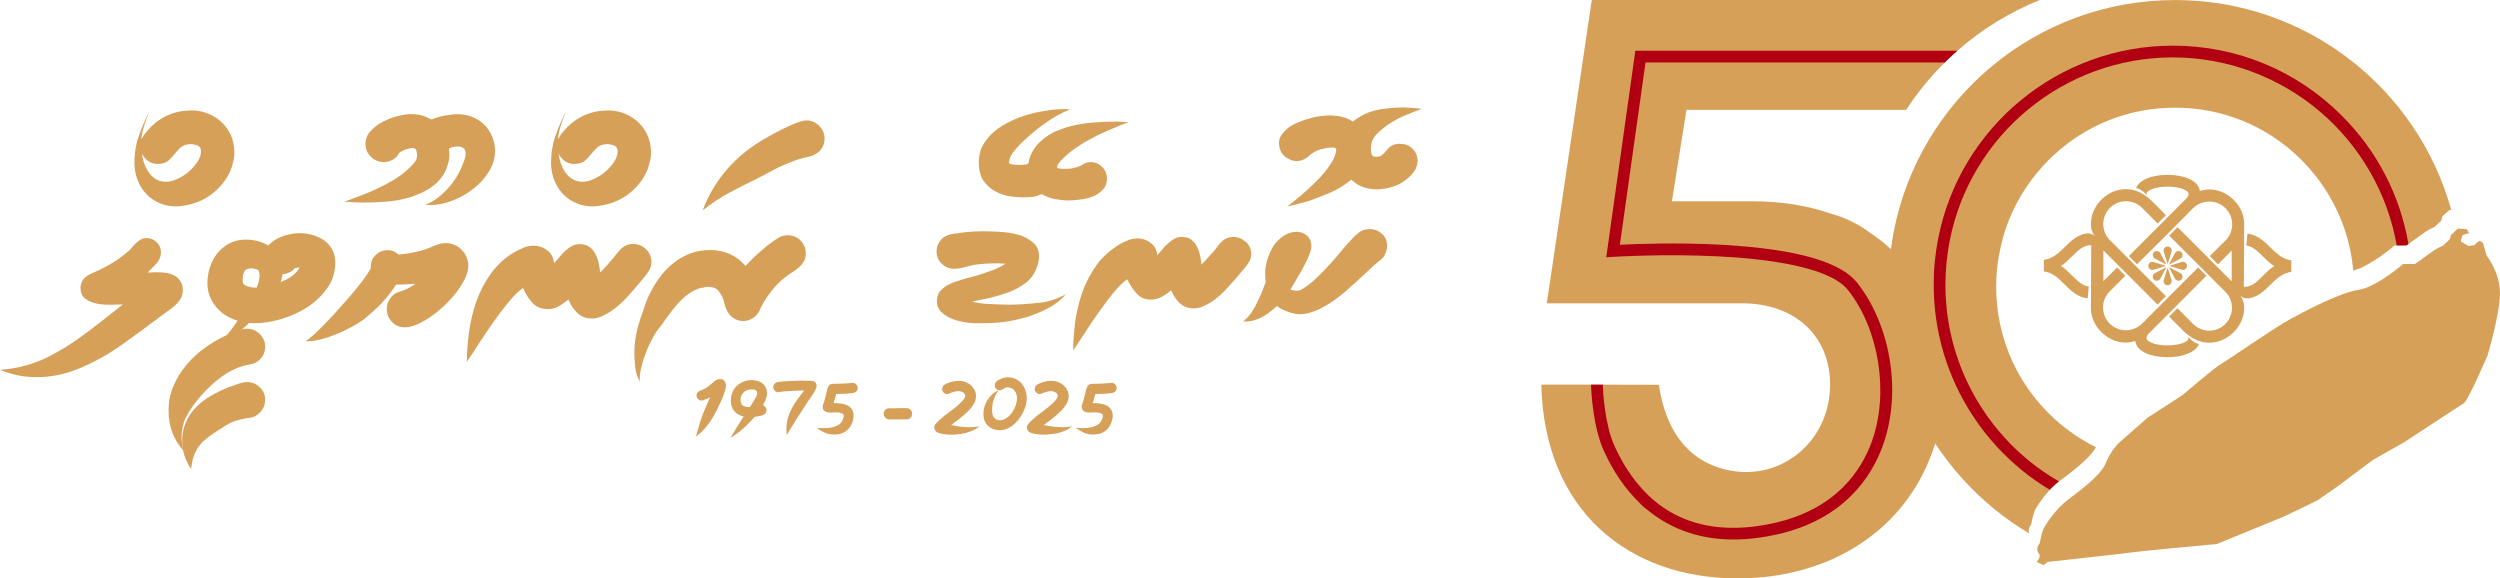 <svg xmlns="http://www.w3.org/2000/svg" id="Layer_1" data-name="Layer 1" viewBox="0 0 368.44 85.25"><defs><style>      .cls-1 {        fill: #b00011;      }      .cls-2 {        fill: #d6a059;      }    </style></defs><g><path class="cls-2" d="M300.62,0c-4.48,1.8-8.59,4.34-12.16,7.48-.2.18-.4.36-.6.54-.23.21-.45.42-.68.64h-.01c-.18.19-.37.37-.55.55-2.14,2.11-4.05,4.45-5.7,6.98h-32.37v-.04l-2.15,13.51h11.8c4.34,0,8.26.64,11.69,1.85,0,0,0,0,.01,0,.98.27,1.83.6,2.56.93,1.39.63,2.32,1.27,2.75,1.58.17.13.26.2.26.2,1.16.75,2.23,1.59,3.21,2.51,3.94,3.68,6.47,8.66,7.38,14.65.05.32.09.64.13.97.02.13.03.26.05.39,0,.07.01.14.02.21,0,.04,0,.08.01.12.01.13.03.27.04.4.06.71.1,1.44.12,2.18,0,.01,0,.03,0,.04,0,.28,0,.55,0,.82,0,.3,0,.6-.01.89,0,.04,0,.08,0,.12,0,.25-.01.5-.03.75-.01.23-.03.45-.04.67-.17,2.31-.55,4.23-.94,5.69-.07.25-.13.48-.2.7h0c-.41,1.37-.78,2.2-.86,2.37-.01.03-.01.04-.01.04-4.32,10.72-14.9,17.5-28.26,17.5-16.1,0-28.51-10-28.93-28.56h7.36s1.73.01,1.73.01l8.24.02c1.56,10.63,8.33,12.54,11.92,12.82,7.06.55,13.31-5.05,13.31-12.86,0-7.14-5.15-11.97-12.99-11.97h-28.76L234.59,0h48.72s17.3,0,17.3,0Z"></path><path class="cls-2" d="M361.26,30.96l-.26-.02-1.04.93-.18.65-1.01.95s-.8.33-1.28.67c-.37.26-1.89,1.35-2.54,1.82-.19.14-.31.22-.31.22h-1.74s-3.46,3.02-6.09,3.7c-.08-.9-.2-1.78-.37-2.66h0c-.11-.56-.23-1.1-.37-1.64v-.03c-.31-1.14-.68-2.26-1.13-3.35h0c-1.27-3.09-3.14-5.94-5.53-8.39-.07-.08-.14-.15-.21-.22-.04-.04-.09-.09-.13-.13-.12-.12-.23-.23-.35-.34-4.92-4.68-11.35-7.25-18.16-7.25s-13.17,2.54-18.08,7.17c-.12.12-.24.23-.36.35l-.2.2c-.05.05-.1.11-.16.16-2.42,2.46-4.3,5.31-5.58,8.41h0c-.4.97-.74,1.97-1.02,2.98v.03c-.25.89-.45,1.78-.6,2.7h0c-.18,1.05-.29,2.11-.34,3.18h0c-.02.4-.03.8-.03,1.2,0,3.8.8,7.48,2.32,10.85h0c.05.12.11.23.16.35h0c.6,1.29,1.3,2.51,2.12,3.69.05.09.11.17.17.25.02.03.04.06.07.09.06.08.12.17.18.25.03.04.05.08.08.11.05.08.12.16.17.24.75.99,1.56,1.93,2.45,2.82.52.53,1.07,1.02,1.63,1.5.14.12.29.24.43.35.14.12.29.23.44.35.39.3.78.59,1.19.87h0c.35.25.71.48,1.08.71.72.45,1.46.86,2.21,1.23-.93,1.67-3.42,3.52-5.3,4.94-.06.04-.12.09-.17.13-.15.12-.3.24-.44.37-.17.16-.34.31-.51.47-.13.13-.26.26-.39.4-1.22,1.3-2.04,2.66-2.21,3.03-.23.52-.54,2.08-.54,2.08-.44.55-.39,1-.26,1.29-3.62-2.14-6.89-4.81-9.71-7.9-1.52-1.67-2.9-3.45-4.14-5.33,0-.01-.01-.03-.03-.04h0c-4.35-6.64-6.88-14.58-6.88-23.11,0-1.38.07-2.75.2-4.09.05-.47.1-.94.16-1.4.11-.9.26-1.78.43-2.66,3.8-19.42,20.91-34.08,41.45-34.08,19.42,0,35.78,13.11,40.71,30.96"></path><path class="cls-2" d="M368.44,43.25c-.03,3.13-1.85,9.17-1.85,9.17,0,0-2.84,6.61-3.49,7.01-.19.12-1.02.66-2.1,1.36-2.6,1.7-6.65,4.36-6.65,4.36l-4.58,2.6s-3.11,2.28-5.03,3.76l-3.1,2.16c-2.05,1.06-5.23,2.53-5.23,2.53l-9.72,3.98s-11.33,1.04-12.51,1.23c-.96.15-8.57.98-11.38,1.29-.65.07-1.04.11-1.04.11l-.58.48-1.04-.48s.59-.52.43-1.11c0,0-.14-.13-.23-.35-.13-.29-.18-.75.26-1.29,0,0,.3-1.56.54-2.08.24-.52,1.68-2.87,3.72-4.41,1.88-1.42,4.36-3.27,5.3-4.94.08-.14.15-.28.2-.42.71-1.78,1.89-2.92,1.89-2.92l4.25-3.73,5.1-3.3s5.01-4.27,5.72-4.62c.71-.36,7.77-5.29,10.26-6.64,2.49-1.35,7.34-3.89,10-4.28.16-.02.32-.06.48-.1,2.63-.68,6.1-3.71,6.1-3.71h1.74s2.37-1.71,2.85-2.04c.48-.33,1.28-.66,1.28-.66l1.01-.95.18-.65,1.04-.93.26.02,1.03.08.34.56-.95.3s-.05.11-.1.25c-.1.27-.23.67-.11.73.06.03.18.1.33.19.31.19.7.45.7.45l.99-.15.16-.26.54-.37.48.32.54,1.88s1.99,2.45,1.96,5.58"></path><path class="cls-2" d="M303.69,41.36c.86.79,1.64,1.74,2.71,2.24.39.2.81.33,1.27.37l.17-1.74c-.39-.05-.75-.2-1.09-.42-.52-.35-1.03-.86-1.54-1.36-.47-.47-.95-.94-1.48-1.26.53-.32,1.01-.79,1.48-1.26.51-.5,1.02-1.02,1.54-1.36.44-.28.91-.46,1.45-.44l-.05,9.23c-.05,3.2,3.38,5.96,6.54,4.9.19,1.59,2.36,2.34,4.57,2.38.06,0,.12,0,.18,0s.12,0,.18,0c1.98-.03,3.94-.65,4.45-1.93-.46-.1-1.03-.44-1.56-1.04.06.24-.04.44-.23.59-.28.18-.6.31-.92.41-.44.11-.92.18-1.29.21-.21.01-.42.02-.63.02-.21,0-.42,0-.63-.02-.37-.03-.85-.09-1.29-.21-.33-.1-.64-.23-.92-.41-.35-.29-.39-.71.27-1.3h0c.42-.42,7.66-7.67,8.3-8.32l-1.22-1.22c-.68.68-8.21,8.22-8.21,8.22-.3.3-.62.53-.96.69-1.25.62-2.81.41-3.86-.64-1.31-1.31-1.31-3.44,0-4.75.02-.02,1.65-1.66,2.3-2.31l-1.21-1.21c-.59.59-2.01,2.01-2.02,2.02v-4.54s6.54,6.56,7.97,7.98l1.24-1.24c-1.35-1.36-8.25-8.25-8.25-8.25-.22-.22-.4-.46-.54-.71-.14-.23-.24-.44-.28-.64-.37-1.16-.1-2.48.82-3.4,1.31-1.31,3.44-1.31,4.75,0,0,0,1.01,1.03,2.28,2.3l1.23-1.23c-.56-.56-1.85-1.86-2.33-2.33h0c-.47-.39-1.13-.95-2.18-1.29-.04-.01-.07-.02-.11-.03-.02,0-.05-.01-.07-.02-.03,0-.07-.02-.1-.03-.01,0-.03,0-.04-.01-.04,0-.08-.02-.12-.03,0,0,0,0-.01,0-.04,0-.08-.02-.12-.03-.02,0-.03,0-.05,0-.03,0-.06-.01-.1-.02-.01,0-.02,0-.03,0-2.93-.44-5.83,2.14-5.79,5.08v.22c.01.52.17,1.04.48,1.46.04.05.08.1.12.15h0c-.35-.34-.83-.49-1.31-.42-.38.06-.72.18-1.05.34-1.07.51-1.85,1.45-2.71,2.24-.71.64-1.46,1.17-2.42,1.3-.02,0-.04,0-.06,0v1.72s.04,0,.06,0c.96.13,1.71.67,2.42,1.31"></path><path class="cls-2" d="M313.73,37.72l1.22,1.22c.68-.67,4-3.97,4-3.97,0,0,1.74-1.74,1.74-1.75,1.38-1.39,2.47-2.5,2.47-2.5.52-.53,1.13-.83,1.75-.94,1.08-.23,2.25.07,3.08.91,1.31,1.31,1.31,3.43,0,4.75-.09.09-2.2,2.18-2.32,2.3l1.21,1.21c.59-.59,2.01-2.01,2.02-2.02v4.54s-6.49-6.5-7.97-7.98l-1.24,1.24c1.41,1.41,8.27,8.26,8.27,8.27.26.26.47.55.62.86.06.12.12.24.15.35.44,1.19.18,2.58-.77,3.54-1.31,1.31-3.44,1.31-4.75,0,0,0-.01-.01-.02-.02-.02-.02-1.02-1.03-2.28-2.3l-1.23,1.23c.56.56,1.85,1.86,2.33,2.34h0c.47.39,1.13.95,2.18,1.29.04.01.07.02.11.03.02,0,.05.01.07.02.03,0,.07.02.1.03.01,0,.03,0,.04.01.04,0,.08.02.12.03,0,0,0,0,.01,0,.04,0,.08.02.12.03.02,0,.03,0,.05,0,.03,0,.06.01.1.02,0,0,.02,0,.03,0,2.93.44,5.83-2.14,5.79-5.08v-.22c-.01-.52-.17-1.04-.48-1.46-.04-.05-.08-.1-.12-.15h0c.35.34.83.49,1.31.42.38-.06.72-.18,1.05-.34,1.07-.51,1.85-1.45,2.71-2.24.71-.64,1.46-1.17,2.42-1.31.02,0,.04,0,.06,0v-1.72s-.04,0-.06,0c-.96-.13-1.71-.67-2.42-1.31-.86-.79-1.64-1.74-2.71-2.24-.39-.19-.81-.33-1.27-.37l-.17,1.74c.39.05.75.2,1.09.42.52.35,1.03.86,1.54,1.36.47.47.95.94,1.48,1.26-.53.32-1.01.79-1.48,1.26-.51.5-1.02,1.02-1.54,1.36-.44.28-.91.46-1.45.44l.05-9.23c.05-3.2-3.38-5.96-6.54-4.9-.19-1.59-2.36-2.34-4.57-2.38-.06,0-.12,0-.18,0s-.12,0-.18,0c-1.98.03-3.94.65-4.45,1.93.46.1,1.03.44,1.56,1.04-.06-.24.04-.44.23-.59.28-.18.6-.31.92-.41.44-.11.92-.18,1.29-.21.21-.01.42-.02.63-.02.21,0,.42,0,.63.02.37.03.85.09,1.29.21.33.1.64.23.92.41.35.29.39.71-.27,1.3h0c-.59.59-7.58,7.6-8.3,8.32"></path><path class="cls-2" d="M322.31,39.18c0,.4-.39.69-.78.57l-1.82-.57,1.82-.57c.39-.12.78.17.78.57"></path><path class="cls-2" d="M321.33,38.12l-1.69.89.89-1.69c.19-.36.67-.43.95-.15.29.29.21.77-.15.95"></path><path class="cls-2" d="M320.03,37.11l-.57,1.82-.57-1.82c-.12-.39.17-.78.57-.78s.69.39.57.78"></path><path class="cls-2" d="M319.28,39.01l-1.69-.89c-.36-.19-.43-.67-.15-.95.29-.29.77-.21.95.15l.89,1.69Z"></path><path class="cls-2" d="M319.21,39.19l-1.82.57c-.39.12-.78-.17-.78-.57s.39-.69.78-.57l1.82.57Z"></path><path class="cls-2" d="M319.28,39.36l-.89,1.69c-.19.36-.67.43-.95.15-.29-.29-.21-.77.15-.96l1.7-.89Z"></path><path class="cls-2" d="M319.46,42.04c-.41,0-.69-.39-.57-.78l.57-1.82.57,1.82c.12.39-.17.78-.57.78"></path><path class="cls-2" d="M321.48,41.2c-.29.29-.77.21-.95-.15l-.89-1.69,1.69.89c.36.19.43.67.15.95"></path><path class="cls-1" d="M288.46,7.48c-.2.18-.4.36-.6.54-.23.21-.45.42-.68.64h-.01c-.18.19-.37.37-.55.55h-44.11l-3.78,26.86c2.42-.12,8.3-.34,14.56-.02.97.05,1.82.1,2.62.17,1.34.1,2.65.23,3.91.38,2.93.35,5.47.85,7.54,1.47,1.91.58,3.48,1.28,4.65,2.07h.05l.13.13c.53.38.99.79,1.36,1.22.05.06.11.13.16.19,1.04,1.31,1.95,2.81,2.71,4.47.95,2.07,1.64,4.3,2.04,6.63.77,4.47.44,8.9-.95,12.82-1.71,4.77-5.79,10.92-15.55,13.15l-.29.06c-.83.18-1.65.33-2.43.43-1.28.18-2.54.27-3.76.27h-.01c-4.69,0-8.82-1.35-12.26-4.03-.11-.09-.22-.18-.33-.27h-.02c-.52-.39-.97-.79-1.33-1.2-2.05-2-3.78-4.53-5.15-7.54-1.58-3.49-1.85-8.35-1.9-9.76v-.02h1.73c.03.99.27,5.84,1.74,9.06.5,1.09,1.04,2.11,1.61,3.04,1,1.62,2.15,3.05,3.41,4.25l.03.03c.17.16.33.31.5.46,1.37,1.2,2.9,2.16,4.54,2.85,2.18.92,4.61,1.4,7.24,1.41,1.23.01,2.5-.08,3.82-.27.7-.1,1.44-.24,2.2-.4,9.18-2,13-7.68,14.58-12.1,2.54-7.11,1.06-16.47-3.52-22.26-.1-.13-.2-.24-.31-.35l-.03-.04c-.15-.14-.32-.29-.48-.44-2.47-2.02-7.91-3.4-15.71-3.99-.91-.06-1.8-.12-2.65-.16-7.95-.4-15.32.07-15.39.07l-1.07.07,4.29-30.44h47.47Z"></path><path class="cls-1" d="M354.95,35.95c-.19.14-.31.22-.31.22h-1.42c-1.34-7.65-5.35-14.65-11.31-19.72-6.05-5.15-13.75-7.99-21.69-7.99-15.99,0-29.82,11.37-32.88,27.04-.21,1.06-.36,2.14-.47,3.22-.1,1.05-.16,2.14-.16,3.25,0,6.55,1.89,12.9,5.48,18.35.97,1.48,2.07,2.91,3.28,4.23,2.26,2.47,4.88,4.59,7.78,6.29l.17.1c-.15.12-.3.24-.44.37-.17.16-.34.31-.51.47-.13.13-.26.26-.39.4-2.92-1.75-5.57-3.92-7.89-6.46-1.27-1.39-2.43-2.89-3.45-4.45-3.76-5.73-5.76-12.41-5.76-19.3,0-1.16.05-2.31.16-3.42.11-1.13.28-2.27.5-3.39,3.22-16.48,17.77-28.43,34.58-28.43,4.7,0,9.27.91,13.49,2.66,4.22,1.75,8.1,4.33,11.42,7.66,5.19,5.19,8.58,11.72,9.81,18.89"></path></g><g><path class="cls-2" d="M104.65,58.57c-.25.54-.5,1.09-.73,1.65-.25.54-.46,1.11-.64,1.67-.13.41-.25.83-.36,1.22-.12.41-.23.81-.38,1.22.26-.18.51-.38.78-.61.25-.23.48-.48.71-.76.22-.26.43-.54.63-.83.2-.28.36-.56.51-.83.13-.23.3-.54.51-.94.2-.41.4-.84.6-1.27.2-.45.36-.88.51-1.29.13-.41.2-.74.2-.97,0-.26-.08-.49-.23-.69-.16-.2-.38-.28-.66-.28-.2,0-.38.05-.56.15-.13.07-.25.16-.36.26-.12.12-.23.22-.35.31-.2.18-.41.35-.64.5-.25.16-.49.3-.76.41-.1.03-.2.08-.28.1-.1.03-.18.08-.26.16-.15.13-.23.31-.23.54,0,.2.07.38.22.51.15.15.31.23.53.23.07,0,.16-.03.28-.07.11-.03.25-.08.36-.13.12-.05.23-.1.35-.15.13-.05.21-.1.28-.13"></path><path class="cls-2" d="M110.43,59.99c-.4,0-.71-.07-.94-.22-.23-.13-.35-.43-.35-.86,0-.23.05-.43.13-.63.08-.18.22-.35.35-.48.15-.13.31-.23.51-.31.2-.07.41-.1.63-.1.1,0,.2,0,.3.02.1.02.18.03.26.08.08.03.15.08.2.15.07.08.08.16.08.28,0,.05-.02.12-.03.21-.02.08-.07.23-.18.41-.1.2-.22.41-.36.64-.15.25-.3.5-.48.76-.16.26-.33.53-.5.77-.16.25-.31.46-.45.68-.15.2-.25.36-.31.46-.28.46-.56.89-.83,1.34-.26.45-.54.89-.83,1.34.53-.31,1.06-.68,1.54-1.07.49-.4.94-.83,1.37-1.29.23-.25.5-.53.78-.87.3-.35.56-.71.83-1.09.25-.38.46-.78.64-1.17.16-.38.25-.76.25-1.09s-.08-.63-.23-.92c-.22-.38-.51-.64-.88-.79-.36-.15-.76-.22-1.19-.22-.18,0-.36.02-.56.05-.18.03-.38.08-.54.15-.64.25-1.12.61-1.45,1.11-.31.48-.48,1.07-.48,1.73,0,.41.07.76.21,1.06.15.31.35.56.6.76.25.2.54.35.87.45.33.1.68.15,1.06.15.12,0,.28-.02.5-.03.21-.02.43-.05.66-.08.21-.03.43-.08.63-.13.2-.07.35-.13.43-.2.2-.17.3-.38.3-.61,0-.2-.07-.38-.22-.51-.15-.15-.33-.23-.54-.23-.12,0-.23.03-.35.07-.11.05-.23.08-.36.12-.16.03-.33.08-.51.1-.18.02-.36.03-.54.03"></path><path class="cls-2" d="M118.5,57.56c-.18.25-.38.5-.56.74-.18.23-.36.48-.54.74-.45.63-.81,1.3-1.09,2-.28.68-.41,1.42-.41,2.21,0,.3,0,.58.03.86.18-.26.35-.54.51-.83.18-.28.35-.56.53-.83.26-.45.54-.89.83-1.32.28-.43.56-.86.83-1.29.26-.43.56-.86.87-1.29.1-.16.22-.31.31-.46.11-.15.2-.31.28-.48.07-.11.13-.23.18-.36.05-.12.08-.25.08-.38,0-.18-.05-.35-.16-.48-.1-.13-.25-.21-.43-.25-.07-.02-.15-.02-.25-.02h-.61c-.1,0-.22-.02-.35-.02h-.53c-.23,0-.49.02-.76.02-.28.02-.58.02-.88.03-.31.02-.59.03-.86.05-.28.02-.51.05-.73.08-.2.03-.35.07-.43.11-.12.07-.21.17-.3.28-.07.12-.1.25-.1.38,0,.2.07.38.22.53.15.15.33.22.53.22.08,0,.15,0,.21-.02.07-.02.13-.02.22-.05.1-.02.22-.02.33-.03.12-.02.23-.02.35-.03.45-.03.89-.07,1.34-.08.45-.02.89-.03,1.34-.05"></path><path class="cls-2" d="M121.24,60.01c0,.16.05.28.12.4.08.1.16.18.28.23.12.07.23.11.36.13.15.03.26.03.4.03.1,0,.2,0,.3-.02h.64c.13,0,.26.02.4.03.13.03.25.07.36.12.12.05.2.12.25.21v.08c0,.13-.02.28-.07.41-.05.13-.1.26-.15.4-.13.23-.3.43-.53.56-.23.15-.48.25-.74.33-.26.07-.54.12-.83.15-.28.02-.54.03-.79.03-.15,0-.3,0-.45-.02-.15,0-.3-.02-.45-.03.36.26.76.51,1.22.71.45.2.91.28,1.39.28.61,0,1.14-.13,1.58-.4.45-.28.79-.69,1.04-1.25.07-.18.13-.36.16-.54.05-.2.07-.38.07-.56,0-.41-.08-.74-.26-.99-.18-.25-.43-.45-.71-.58-.3-.13-.61-.22-.96-.26-.35-.03-.68-.05-1.01-.05l.38-1.35h.2c.25,0,.51,0,.76-.02.26,0,.51-.02.76-.03.15-.02.3-.03.46-.05.16,0,.33-.03.48-.08.13-.05.26-.13.35-.25.1-.1.15-.25.15-.45s-.08-.38-.21-.53c-.15-.15-.33-.22-.53-.22-.13,0-.26.02-.4.03-.13.02-.28.03-.4.03-.31.03-.59.05-.89.05-.3.02-.59.02-.89.02h-.23c-.08,0-.16,0-.25.02-.26.05-.43.18-.53.4-.1.2-.16.41-.21.64-.07.25-.12.48-.18.73-.05.25-.12.48-.18.73-.05.13-.1.28-.16.46-.07.18-.1.33-.1.46"></path><path class="cls-2" d="M130.22,61s.02-.13.03-.22c.03-.08.07-.18.13-.28.07-.08.17-.17.26-.23.12-.07.26-.1.43-.1h1.11s.1-.02.15-.02h1.24c.18,0,.33.03.45.1.1.07.2.15.25.23.07.08.1.17.13.26.02.08.03.16.03.22,0,.07-.02.13-.03.23-.02.1-.05.18-.12.28-.07.1-.15.16-.26.23-.1.07-.25.1-.45.1h-.92s-.1,0-.16.02h-1.4c-.16,0-.31-.03-.41-.1-.11-.07-.2-.15-.26-.23-.07-.08-.12-.18-.13-.26-.03-.1-.05-.18-.05-.23"></path><path class="cls-2" d="M141.17,57.63c.12,0,.22.02.35.05.13.02.25.07.35.12.12.07.2.13.26.22.08.1.12.2.12.33,0,.18-.13.41-.38.69-.25.28-.53.54-.86.83-.33.28-.66.53-.99.77-.31.23-.56.41-.71.53-.21.16-.43.35-.63.53-.2.16-.39.36-.58.54-.05.07-.12.12-.16.18-.05.05-.1.11-.15.18-.07.13-.1.28-.1.41s.03.25.1.36c.07.11.15.21.25.3.12.07.25.13.43.18.18.05.38.1.58.12.2.03.4.05.6.07.2,0,.36.02.49.02.35,0,.73-.02,1.11-.07.38-.03.76-.1,1.12-.2.38-.1.73-.23,1.07-.38.35-.16.64-.36.92-.6-.22.05-.43.08-.64.1-.23.03-.46.05-.68.05-.48,0-.97-.03-1.45-.08-.48-.07-.96-.13-1.42-.23.3-.25.66-.51,1.09-.83.41-.31.81-.66,1.21-1.02.38-.36.71-.74.97-1.15.26-.41.4-.83.4-1.25,0-.35-.07-.64-.22-.92-.15-.28-.33-.53-.56-.73-.23-.2-.51-.35-.81-.46-.3-.12-.61-.16-.94-.16s-.64.03-.92.1c-.3.07-.59.17-.89.3-.08.05-.15.08-.21.11-.07.03-.13.07-.2.12-.07.07-.13.15-.17.25-.05.1-.07.2-.07.3,0,.22.07.4.21.53.15.15.31.23.53.23.12,0,.22-.03.31-.08.1-.03.2-.08.3-.12.15-.07.31-.11.48-.15.18-.05.35-.07.5-.07"></path><path class="cls-2" d="M148.52,57.1c.23,0,.43.05.59.13.18.1.31.22.43.38.13.15.21.33.26.53.07.18.08.38.08.59,0,.31-.07.66-.2,1.04-.13.36-.3.71-.53,1.04-.23.31-.5.58-.81.79-.31.22-.64.33-.99.33-.23,0-.41-.05-.56-.13-.15-.08-.26-.2-.35-.33-.08-.13-.15-.28-.18-.46-.03-.18-.05-.36-.05-.56,0-.53.08-1.04.23-1.53.16-.51.4-.98.73-1.39-.33.13-.64.31-.92.56-.28.25-.51.53-.71.84-.2.31-.35.64-.46,1.01-.1.36-.15.71-.15,1.07s.05.69.17.99c.12.28.28.55.49.74.22.22.48.38.78.5.3.1.63.16.99.16.53,0,1.04-.15,1.52-.46.48-.3.89-.68,1.25-1.14.36-.46.64-.97.86-1.52.22-.54.33-1.07.33-1.57,0-.41-.07-.81-.2-1.19-.11-.36-.31-.69-.54-.99-.25-.28-.54-.5-.89-.68-.35-.16-.74-.25-1.19-.25-.15,0-.35.03-.56.08-.22.05-.43.13-.63.23-.18.1-.36.22-.5.36-.15.15-.21.31-.21.51s.08.38.21.53c.15.15.33.21.53.21.12,0,.22-.02.3-.07.1-.05.18-.1.26-.16.08-.05.18-.1.28-.15.08-.05.2-.07.33-.07"></path><path class="cls-2" d="M154.82,57.63c.1,0,.22.02.35.05.12.02.23.07.35.12.1.07.2.13.26.22.07.1.1.2.1.33,0,.18-.12.41-.36.69-.25.28-.54.54-.87.83-.33.28-.66.53-.97.77-.33.23-.56.41-.73.53-.21.16-.41.35-.61.53-.2.16-.4.36-.58.54-.07.07-.12.12-.16.18-.05.05-.1.11-.15.18-.08.13-.12.28-.12.41s.03.25.1.36c.07.11.15.21.25.3.12.07.26.13.45.18.18.05.38.1.58.12.2.03.4.05.6.07.2,0,.35.02.48.02.36,0,.73-.02,1.11-.07.38-.03.76-.1,1.14-.2.36-.1.73-.23,1.07-.38.33-.16.64-.36.92-.6-.22.05-.43.08-.66.1-.22.03-.45.05-.68.05-.48,0-.96-.03-1.44-.08-.48-.07-.96-.13-1.44-.23.31-.25.68-.51,1.09-.83.41-.31.83-.66,1.21-1.02.4-.36.71-.74.99-1.15.26-.41.4-.83.4-1.25,0-.35-.08-.64-.22-.92-.15-.28-.35-.53-.58-.73-.23-.2-.5-.35-.79-.46-.31-.12-.63-.16-.96-.16s-.63.03-.92.1c-.3.07-.59.17-.89.3-.07.05-.15.08-.22.11-.07.03-.13.07-.18.12-.08.07-.13.15-.18.25-.03.1-.07.2-.07.3,0,.22.08.4.23.53.13.15.31.23.51.23.12,0,.22-.03.31-.08.1-.03.2-.08.31-.12.15-.07.3-.11.48-.15.16-.05.33-.07.49-.07"></path><path class="cls-2" d="M159.44,60.01c0,.16.03.28.12.4.07.1.16.18.26.23.11.07.25.11.38.13.13.03.26.03.38.03.1,0,.22,0,.31-.02h.64c.13,0,.27.02.38.03.13.03.26.07.38.12.1.05.18.12.25.21v.08c0,.13-.03.28-.07.41-.05.13-.1.26-.17.4-.12.23-.3.43-.53.56-.21.15-.46.25-.73.33-.28.07-.54.12-.83.15-.3.02-.56.03-.79.03-.15,0-.3,0-.45-.02-.15,0-.3-.02-.45-.03.35.26.76.51,1.21.71.46.2.92.28,1.39.28.61,0,1.16-.13,1.6-.4.45-.28.79-.69,1.02-1.25.08-.18.13-.36.18-.54.03-.2.07-.38.07-.56,0-.41-.1-.74-.28-.99-.18-.25-.41-.45-.71-.58-.28-.13-.59-.22-.94-.26-.35-.03-.68-.05-1.01-.05l.38-1.35h.2c.25,0,.5,0,.76-.02.25,0,.51-.02.76-.03.13-.02.3-.03.46-.05.16,0,.31-.03.46-.08.15-.05.27-.13.36-.25.08-.1.13-.25.13-.45s-.07-.38-.21-.53c-.15-.15-.31-.22-.53-.22-.13,0-.26.02-.4.03-.13.02-.26.03-.4.03-.3.03-.6.05-.89.05-.28.02-.58.02-.87.02h-.25c-.08,0-.16,0-.23.02-.26.05-.45.18-.53.4-.1.2-.18.41-.23.64-.05.25-.12.48-.17.73-.07.25-.12.48-.2.73-.03.13-.08.28-.15.46-.07.18-.1.33-.1.46"></path><g><path class="cls-2" d="M203.65,34.47c-.5-.49-1.12-.71-1.79-.71-.54,0-.99.13-1.39.36-.36.26-.71.58-1.07.93-.37.41-.67.76-.99,1.08-.41.49-.89,1.03-1.43,1.7-.54.63-1.12,1.25-1.7,1.88-.59.63-1.21,1.21-1.79,1.75-.63.54-1.21.94-1.75,1.25-.18.09-.32.13-.45.13-.48,0-.85-.05-1.12-.17.14-.24.33-.56.58-.95.31-.54.63-1.12.99-1.7.31-.58.63-1.17.89-1.7.22-.54.41-.95.49-1.21.09-.28.14-.58.14-.89,0-.58-.18-1.08-.63-1.47-.45-.41-.94-.59-1.53-.59-.71,0-1.38.22-1.96.63-.59.41-1.08.89-1.48,1.47-.36.63-.67,1.3-.89,2.01-.22.72-.31,1.39-.31,2.06,0,.44.02.87.07,1.29-.09.23-.19.48-.29.72-.23.67-.5,1.29-.81,1.88-.26.62-.58,1.21-.93,1.74-.36.54-.8,1.04-1.3,1.43h.32c.67,0,1.3-.13,1.92-.4.63-.28,1.26-.63,1.79-1.08.35-.25.66-.53.96-.81.43.37.94.61,1.56.81.26.13.54.22.84.26.28.09.59.14.91.14.58,0,1.16-.09,1.7-.28.58-.17,1.12-.4,1.61-.67.76-.4,1.47-.85,2.14-1.34.63-.49,1.3-.99,1.88-1.56.63-.54,1.26-1.12,1.84-1.66.62-.58,1.25-1.16,1.83-1.7.28-.22.5-.45.76-.63.28-.22.54-.45.72-.71.13-.22.22-.45.31-.72.09-.22.14-.49.14-.8,0-.67-.22-1.29-.76-1.79M201.23,20.46c-.31-.98-.76-1.7-1.43-2.24-.13-.11-.26-.21-.41-.3-.53-.37-1.12-.59-1.78-.73-.81-.18-1.66-.22-2.55-.13-.89.09-1.75.26-2.55.54-.5.13-.99.36-1.53.58-.54.26-1.03.54-1.43.93-.4.37-.71.76-.93,1.21-.18.5-.18,1.03,0,1.62.22.67.62,1.16,1.29,1.47.63.36,1.26.41,1.93.22.13-.04.36-.18.62-.31.32-.17.45-.32.54-.45.22-.18.45-.31.67-.45.27-.13.5-.26.8-.36.09-.05.28-.09.5-.13.26-.05.54-.14.8-.14.26-.04.49-.04.71-.04s.37.09.45.22v.04c-.04.67-.31,1.43-.89,2.25-.53.8-1.2,1.61-1.96,2.37-.8.8-1.56,1.51-2.37,2.2-.81.67-1.48,1.2-2.02,1.61.54-.13,1.12-.26,1.66-.41.54-.13,1.08-.26,1.66-.45.8-.31,1.66-.62,2.55-.98.89-.36,1.75-.81,2.55-1.35.37-.25.72-.51,1.05-.79.39-.34.74-.69,1.06-1.08.58-.67.99-1.48,1.16-2.42.05-.41.09-.85.09-1.25-.04-.41-.09-.85-.22-1.26M206.34,21.19c-.5,0-.95.09-1.21.26-.31.18-.54.41-.76.67-.17.22-.4.5-.62.67-.18.22-.54.32-.95.32s-.63-.13-.67-.45c-.09-.26-.09-.58-.09-.85,0-.75.27-1.42.85-2.05.58-.58,1.25-1.12,2.01-1.61.8-.5,1.61-.95,2.46-1.26.85-.36,1.57-.62,2.14-.84-.45-.09-.84-.09-1.29-.14-.45-.04-.85-.04-1.3-.08-.85,0-1.75.04-2.64.17-.89.09-1.79.28-2.59.58-.8.31-1.57.76-2.24,1.3-.02.02-.04.04-.05.06-.61.57-1.12,1.31-1.47,2.18-.26.67-.4,1.39-.4,2.1,0,.76.13,1.52.36,2.2.26.71.58,1.29,1.03,1.83.08.08.16.16.24.23.43.39.89.71,1.45.98.63.26,1.39.45,2.25.45.94,0,1.87-.18,2.82-.54.93-.36,1.74-.94,2.42-1.7.21-.26.45-.54.58-.85.13-.31.22-.67.26-1.07,0-.72-.26-1.34-.76-1.84s-1.07-.71-1.83-.71M183.62,35.68c-.54-.49-1.12-.76-1.84-.76-.36,0-.71.05-.94.18-.26.09-.54.26-.71.45-.22.17-.41.4-.59.62-.17.28-.4.5-.58.76-.32.36-.63.72-.94,1.03-.28.37-.63.67-.95,1.04-.04-.5-.13-.95-.22-1.39-.09-.49-.26-.89-.49-1.34-.18-.4-.5-.71-.85-.99-.31-.22-.8-.36-1.38-.36-.41,0-.76.09-1.08.28-.36.22-.67.45-.94.71-.32.26-.59.54-.81.85-.22.31-.49.58-.75.84-.05-.71-.36-1.34-.95-1.79-.58-.45-1.21-.67-1.96-.67-.5,0-.99.09-1.48.31-.45.18-.94.41-1.34.67-1.29.8-2.37,1.79-3.22,2.95-.84,1.21-1.56,2.51-2.05,3.89-.5,1.39-.85,2.87-1.08,4.34-.17,1.52-.31,2.96-.31,4.34.41-.62.99-1.43,1.66-2.5.67-1.03,1.34-2.06,2.11-3.13.76-1.08,1.47-2.01,2.24-2.96.76-.89,1.39-1.51,1.97-1.88.36.76.8,1.48,1.34,2.06.54.62,1.25.93,2.2.93.58,0,1.12-.17,1.57-.45.49-.26.94-.58,1.34-.94.31.71.71,1.38,1.25,1.88.58.54,1.25.8,2.05.8.45,0,.89-.09,1.34-.26.41-.18.81-.37,1.21-.63.89-.58,1.75-1.34,2.55-2.24.8-.89,1.57-1.75,2.24-2.59.18-.18.31-.36.45-.54.14-.18.28-.41.41-.59.18-.36.31-.75.31-1.16,0-.71-.27-1.3-.76-1.79M152.98,44.63c-1.47.18-2.91.27-4.29.27-.95,0-1.84-.05-2.73-.09-.89,0-1.79-.13-2.68-.36.81-.18,1.66-.37,2.6-.54.89-.22,1.79-.5,2.68-.8.84-.32,1.66-.72,2.37-1.26.76-.49,1.3-1.16,1.7-2.01.31-.71.5-1.38.5-2.05,0-.89-.32-1.62-.95-2.1-.58-.49-1.34-.89-2.19-1.12-.85-.22-1.75-.36-2.69-.41-.94-.04-1.7-.08-2.32-.08-1.12,0-2.25.08-3.37.22-.31.08-.62.08-.94.13-.36.04-.63.09-.93.22-.54.17-.95.49-1.26.94-.31.45-.45.95-.45,1.43,0,.71.22,1.34.76,1.83.5.5,1.08.76,1.79.76.54,0,1.03-.09,1.53-.22.49-.13.99-.26,1.47-.36.58-.09,1.17-.13,1.79-.18.58-.04,1.21-.04,1.84-.04.17,0,.31,0,.49.04h.5c-.31.22-.68.45-1.17.67-.49.23-1.03.41-1.57.59-.58.22-1.12.36-1.66.54-.54.13-1.03.26-1.38.36-.45.13-.89.26-1.39.45-.54.13-.99.36-1.43.58-.45.27-.8.58-1.12.94-.26.41-.4.85-.4,1.43,0,.63.22,1.17.71,1.62.45.45,1.03.76,1.7,1.03.67.22,1.39.41,2.1.49.72.09,1.34.09,1.88.09,1.03,0,2.1-.04,3.31-.17,1.16-.14,2.33-.41,3.49-.72,1.12-.36,2.2-.8,3.22-1.34,1.03-.54,1.88-1.21,2.59-2.05-1.29.71-2.63,1.16-4.12,1.29M152.85,23.69c-.22,0-.45.05-.76.14-.19.06-.36.12-.51.22-.06.04-.11.08-.16.13h.05c-.18.04-.36.09-.54.09-.18.04-.36.04-.54.04-.32,0-.58,0-.89-.04-.31,0-.58-.09-.8-.22v-.18c.04-.13.09-.26.09-.41.04-.13.09-.22.13-.36.18-.41.49-.8.85-1.21.4-.45.71-.8,1.03-1.07,1.03-.99,2.11-1.88,3.26-2.68,1.17-.85,2.37-1.53,3.71-2.02h-.4c-.13-.04-.28-.04-.45-.04-.72,0-1.56.04-2.46.18-.89.13-1.84.31-2.78.58-.95.26-1.88.58-2.73,1.03-.89.41-1.7.89-2.37,1.47-.71.59-1.25,1.26-1.7,2.01-.45.81-.63,1.66-.63,2.6s.18,1.79.54,2.46c.41.62.89,1.16,1.53,1.57.62.4,1.34.71,2.14.89.8.13,1.61.22,2.42.22.45,0,.93-.04,1.42-.09.46-.08.84-.21,1.23-.39.07-.03.13-.07.2-.1.45-.18.81-.5,1.08-.89.32-.36.45-.85.45-1.43,0-.67-.22-1.25-.71-1.75-.45-.49-1.04-.76-1.71-.76M156.48,23.55c.54-.58,1.21-1.16,2.01-1.7.8-.58,1.66-1.08,2.59-1.56.89-.5,1.84-.89,2.78-1.3.89-.4,1.75-.71,2.46-.99l-1.7-.08c-1.12,0-2.29.04-3.41.13-1.16.09-2.28.26-3.39.54-.72.17-1.47.45-2.24.75-.76.36-1.43.81-2.01,1.3-.63.54-1.12,1.12-1.48,1.83-.26.48-.44,1.01-.51,1.58-.05.28-.07.58-.07.89,0,.89.18,1.61.54,2.19.36.58.8,1.08,1.38,1.43.04.02.07.04.11.06.56.33,1.14.53,1.82.7.71.13,1.43.22,2.1.22.49,0,1.03-.04,1.7-.13.67-.05,1.3-.22,1.88-.45.58-.22,1.07-.54,1.47-.99.41-.41.63-.95.63-1.57,0-.72-.22-1.3-.67-1.75-.45-.49-1.04-.76-1.66-.76-.45,0-.8.09-1.21.32-.04.05-.09.09-.13.09-.05.04-.09.09-.13.09-.37.17-.76.31-1.21.4-.45.09-.85.09-1.21.09h-.58c-.18-.04-.37-.09-.54-.13,0-.26.04-.45.22-.67.13-.18.31-.36.45-.54"></path><path class="cls-2" d="M26.85,65.05c0,.73.12,1.45.35,2.14.24.7.56,1.34.98,1.95.05-.66.16-1.23.31-1.73.16-.5.37-.95.63-1.36.26-.41.59-.79.98-1.14.39-.35.87-.71,1.42-1.08.47-.31.96-.64,1.48-.96.51-.33,1.04-.6,1.59-.81.21-.08.44-.14.69-.2.25-.05.49-.1.73-.16.21-.05.41-.09.61-.1.2-.01.39-.05.57-.1.55-.18,1-.51,1.36-.98.35-.47.53-1,.53-1.57,0-.73-.26-1.36-.79-1.87-.52-.51-1.15-.77-1.89-.77-.37,0-.83.1-1.4.3-.56.2-1.03.36-1.4.49-.89.37-1.74.79-2.56,1.26-.81.47-1.53,1.03-2.16,1.67-.63.64-1.13,1.38-1.49,2.2-.37.83-.55,1.76-.55,2.81Z"></path><g><path class="cls-2" d="M109.9,39.21c-1.36-1.57-3.11-2.36-5.23-2.36-1.08,0-2.06.17-2.95.51-.89.34-1.71.81-2.46,1.4-.75.59-1.42,1.28-2.01,2.08-.59.8-1.11,1.66-1.55,2.58-.24.45-.43.92-.59,1.42-.16.5-.33,1-.51,1.49-.34.92-.61,1.85-.81,2.79-.2.94-.3,1.91-.3,2.91,0,.71.05,1.44.14,2.18.09.75.32,1.44.69,2.07-.03-.08-.04-.21-.04-.39,0-.55.08-1.15.24-1.79.16-.64.35-1.29.59-1.93.24-.64.5-1.26.81-1.85.3-.59.61-1.12.92-1.59.13-.16.25-.31.35-.45.1-.14.22-.3.35-.45.34-.47.68-.94,1.02-1.42.34-.47.7-.92,1.06-1.36.37-.43.77-.84,1.2-1.22.43-.38.91-.71,1.44-1,.1-.05.28-.13.53-.24.25-.1.43-.16.53-.16.16,0,.31-.03.45-.08.14-.05.29-.08.45-.08.63,0,1.09.11,1.38.33.29.22.58.62.87,1.2.13.29.22.58.28.87.05.29.14.58.28.87.21.52.54.95.98,1.28.45.33.94.49,1.5.49.68,0,1.29-.24,1.81-.71.29-.26.51-.56.65-.91.14-.34.31-.67.49-.98.34-.6.75-1.21,1.22-1.81.29-.39.61-.76.96-1.1.35-.34.73-.67,1.12-.98.31-.24.65-.47,1-.69.35-.22.67-.46.96-.71.29-.25.53-.54.73-.87.2-.33.3-.73.3-1.2,0-.76-.26-1.4-.77-1.91-.51-.51-1.15-.77-1.91-.77-.37,0-.73.08-1.1.24-.31.16-.71.41-1.2.77-.49.35-.98.75-1.48,1.18-.5.43-.96.86-1.4,1.28-.43.42-.77.77-1,1.06"></path><path class="cls-2" d="M103.53,31.03c1.26-1.02,2.58-1.9,3.97-2.64,1.39-.73,2.81-1.46,4.25-2.16.68-.34,1.35-.69,2.01-1.06.66-.37,1.34-.7,2.05-.98.31-.13.64-.26.96-.39.33-.13.66-.25,1-.35.42-.13.87-.24,1.34-.33.47-.09.89-.27,1.26-.53.37-.24.65-.54.85-.92.2-.38.3-.79.3-1.24,0-.73-.26-1.36-.79-1.89-.52-.52-1.15-.79-1.89-.79-.37,0-.9.14-1.59.41-.69.28-1.42.6-2.16.98-.75.38-1.46.77-2.14,1.16-.68.39-1.19.71-1.53.94-1.81,1.18-3.38,2.6-4.72,4.25-1.34,1.65-2.39,3.5-3.15,5.55Z"></path><path class="cls-2" d="M88.46,40.19c-.05-.47-.13-.95-.24-1.44-.1-.49-.27-.94-.49-1.36-.22-.42-.52-.76-.89-1.02-.37-.26-.85-.39-1.46-.39-.42,0-.8.1-1.14.3-.34.2-.66.43-.96.71-.3.27-.58.58-.83.9-.25.33-.52.62-.81.88-.05-.76-.37-1.38-.96-1.85-.59-.47-1.27-.71-2.03-.71-.52,0-1.04.1-1.53.31-.5.21-.97.45-1.42.71-1.34.81-2.45,1.84-3.34,3.07-.89,1.23-1.6,2.58-2.12,4.03-.52,1.46-.89,2.96-1.1,4.52-.21,1.56-.33,3.06-.35,4.5.45-.66,1.02-1.52,1.71-2.6.7-1.08,1.43-2.16,2.2-3.26.77-1.1,1.55-2.12,2.32-3.05.77-.93,1.46-1.59,2.07-1.99.34.81.79,1.53,1.36,2.16.56.63,1.33.94,2.3.94.6,0,1.15-.14,1.63-.43.49-.29.95-.62,1.4-.98.29.76.72,1.42,1.3,1.97.58.55,1.29.83,2.12.83.47,0,.93-.09,1.38-.28.45-.18.87-.41,1.26-.67.94-.6,1.84-1.37,2.67-2.3.84-.93,1.61-1.83,2.32-2.69.16-.18.31-.37.45-.57.14-.2.28-.4.41-.61.21-.37.31-.77.31-1.22,0-.73-.26-1.36-.79-1.87-.52-.51-1.15-.77-1.89-.77-.39,0-.73.06-1,.18-.28.12-.52.28-.73.47-.21.2-.41.42-.61.67-.2.25-.4.5-.61.77-.31.37-.63.73-.94,1.08-.31.35-.64.7-.98,1.04Z"></path><path class="cls-2" d="M89.37,21.23c.31,0,.66.06,1.04.18.38.12.58.37.61.77.03.52-.13,1.06-.47,1.59-.34.54-.77,1.03-1.28,1.48-.51.45-1.06.81-1.65,1.08-.59.28-1.13.43-1.63.45-.68.03-1.25-.12-1.71-.43-.46-.31-.84-.72-1.14-1.22-.3-.5-.52-1.06-.67-1.67-.14-.62-.23-1.2-.26-1.75-.05-.97.06-1.92.33-2.85.28-.93.61-1.83,1-2.69-.68,1.29-1.25,2.6-1.71,3.95-.46,1.35-.66,2.77-.61,4.27.05.87.24,1.67.57,2.42.33.75.77,1.39,1.32,1.93.55.54,1.21.96,1.97,1.26.76.3,1.57.44,2.44.41.87-.05,1.7-.21,2.52-.47.81-.26,1.56-.63,2.24-1.1.68-.47,1.3-1.04,1.85-1.69.55-.66.98-1.38,1.3-2.16.16-.45.29-.89.39-1.34.11-.45.14-.89.12-1.34-.03-.94-.22-1.79-.59-2.54-.37-.75-.86-1.39-1.48-1.93-.62-.54-1.32-.94-2.12-1.22-.8-.28-1.66-.39-2.58-.33-1.23.05-2.37.35-3.42.88-1.05.54-1.95,1.27-2.71,2.18-.29.34-.53.69-.73,1.04-.2.35-.28.75-.26,1.2.05.73.34,1.36.87,1.87.52.51,1.15.74,1.89.69.6-.03,1.07-.18,1.4-.47.33-.29.63-.61.9-.96.28-.35.58-.68.9-.98.33-.3.78-.47,1.36-.49Z"></path><path class="cls-2" d="M69.02,39.25c0-.94-.32-1.75-.96-2.42-.64-.67-1.45-1-2.42-1-.45,0-.92.11-1.42.31-.5.21-.96.39-1.38.55-.26.1-.63.22-1.1.33-.47.12-.95.22-1.44.3-.49.08-.96.14-1.42.18-.46.04-.82.03-1.08-.02.45.18.71.37.81.57.09.2.2.52.33.96-.08.34-.12.59-.14.75-.01.16-.04.3-.08.41-.04.12-.11.24-.22.35-.1.12-.26.31-.47.57-.58-.24-1.13-.52-1.65-.85-.52-.33-1.01-.68-1.46-1.04v-.2c-.13.34-.41.83-.85,1.48-.43.64-.96,1.34-1.57,2.08-.62.75-1.28,1.53-2.01,2.34-.72.81-1.42,1.58-2.1,2.3-.68.72-1.32,1.36-1.91,1.91-.59.55-1.06.94-1.4,1.18h.24c.6,0,1.28-.1,2.05-.3.76-.2,1.52-.45,2.28-.77.76-.31,1.49-.66,2.18-1.04.7-.38,1.29-.75,1.79-1.12.47-.37,1.04-.86,1.71-1.48.67-.62,1.3-1.29,1.89-2.03.59-.73,1.1-1.48,1.51-2.24.42-.76.63-1.46.63-2.08s-.2-1.21-.61-1.67c-.41-.46-.95-.69-1.63-.69s-1.27.24-1.75.71c-.49.47-.73,1.05-.73,1.73,0,.58.19,1.09.57,1.53.38.45.83.75,1.36.9.29.1.58.16.88.18.3.01.6.02.89.02.97,0,1.93-.04,2.87-.12-.21.16-.43.31-.67.45-.24.14-.49.28-.75.41-.18.08-.37.14-.57.2-.2.05-.4.12-.61.2-.5.21-.89.54-1.18,1-.29.46-.43.95-.43,1.48,0,.73.26,1.36.77,1.89.51.52,1.13.79,1.87.79.55,0,1.16-.14,1.83-.43.67-.29,1.35-.68,2.05-1.16.69-.49,1.37-1.04,2.03-1.67.66-.63,1.24-1.28,1.75-1.95.51-.67.92-1.33,1.24-1.99.31-.66.47-1.26.47-1.81Z"></path><path class="cls-2" d="M67.56,21.59c.29,0,.54.09.75.26.21.17.31.41.31.73s-.05.61-.14.88c-.09.28-.2.56-.33.85-.47,1.26-1.2,2.43-2.18,3.5-.98,1.08-2.08,1.88-3.28,2.4h.83c.97,0,2.01-.21,3.11-.63,1.1-.42,2.12-.99,3.07-1.71.94-.72,1.72-1.57,2.34-2.56.62-.98.92-2.03.92-3.13,0-.34-.03-.68-.1-1-.07-.33-.16-.65-.29-.96-.45-1.1-1.13-1.94-2.05-2.52-.92-.58-1.95-.87-3.11-.87-.5,0-1.11.07-1.85.2-.73.13-1.43.34-2.09.63-.66.29-1.22.68-1.69,1.16-.47.49-.71,1.07-.71,1.75s.24,1.31.73,1.81c.49.5,1.07.75,1.75.75.37,0,.69-.08.96-.24.28-.16.56-.33.85-.53.29-.2.6-.37.94-.53.34-.16.76-.24,1.26-.24Z"></path><path class="cls-2" d="M60.84,21.82c.29,0,.47.13.53.39.07.26.1.5.1.71,0,.42-.18.82-.53,1.2-.35.38-.68.7-.96.96-.58.52-1.25,1.01-2.01,1.46-.76.45-1.55.87-2.38,1.26-.83.39-1.66.75-2.5,1.06-.84.31-1.63.6-2.36.87.52.03,1.04.05,1.53.08.5.03,1.01.04,1.53.04,1,0,2.07-.05,3.21-.14,1.14-.09,2.25-.3,3.32-.61,1.07-.31,2.07-.76,2.99-1.34.92-.58,1.65-1.34,2.2-2.28.21-.42.38-.85.51-1.3.13-.45.2-.89.2-1.34,0-.84-.13-1.63-.39-2.36-.26-.73-.64-1.37-1.12-1.91-.49-.54-1.08-.96-1.77-1.28-.69-.32-1.48-.47-2.34-.47-.58,0-1.25.1-2.03.3-.77.2-1.51.48-2.2.85-.7.37-1.29.82-1.77,1.36-.49.54-.73,1.16-.73,1.87,0,.76.26,1.4.79,1.91.52.51,1.15.77,1.89.77.79,0,1.44-.29,1.97-.87.05-.05.11-.14.18-.26.07-.12.13-.2.18-.26.26-.18.58-.34.94-.47.37-.13.71-.2,1.02-.2Z"></path><path class="cls-2" d="M24.84,60.53c0,1.15.18,2.2.53,3.15.35.94.9,1.85,1.63,2.71-.05-.34-.11-.68-.16-1-.05-.33-.08-.66-.08-1,0-.45.05-.93.16-1.46.1-.52.26-.98.47-1.38.31-.63.72-1.29,1.22-1.97.5-.68,1.06-1.34,1.67-1.97.62-.63,1.25-1.21,1.91-1.73.66-.52,1.3-.94,1.93-1.26.66-.34,1.3-.59,1.93-.75.34-.08.66-.14.96-.2.3-.05.61-.18.92-.39.37-.24.65-.55.85-.94.2-.39.3-.8.3-1.22,0-.73-.26-1.36-.79-1.89-.52-.52-1.15-.79-1.89-.79-.42,0-.95.12-1.59.35-.64.24-1.16.46-1.55.67-1.08.5-2.12,1.11-3.13,1.85-1.01.73-1.91,1.57-2.69,2.52-.79.94-1.42,1.97-1.89,3.09-.47,1.11-.71,2.31-.71,3.6Z"></path><path class="cls-2" d="M43.41,39.56h-.04c.05-.03.18-.06.39-.1.21-.04.34-.07.39-.1-.18.47-.54.9-1.06,1.28-.52.38-1.12.7-1.79.96-.67.26-1.34.46-2.03.59-.68.13-1.26.2-1.73.2-.29,0-.59-.05-.91-.14-.31-.09-.58-.24-.79-.45-.03-.05-.05-.15-.06-.3-.01-.14-.02-.24-.02-.3,0-.47.08-.87.24-1.18.16-.31.52-.47,1.1-.47.21,0,.45.05.71.16h.04s.05,0,.08.02c.03.01.05.02.08.02l.08.12.04.04c.08.18.12.39.12.63,0,.76-.26,1.66-.77,2.69-.51,1.04-1.12,2.08-1.83,3.15-.71,1.06-1.44,2.07-2.2,3.01-.76.94-1.4,1.7-1.93,2.28.81-.52,1.8-1.24,2.95-2.14,1.15-.9,2.26-1.89,3.32-2.97,1.06-1.08,1.97-2.18,2.73-3.32.76-1.14,1.14-2.22,1.14-3.25,0-.76-.15-1.43-.45-2.01-.3-.58-.7-1.06-1.2-1.46-.5-.39-1.08-.7-1.73-.9-.66-.21-1.34-.31-2.05-.31-.89,0-1.69.18-2.4.55-.71.37-1.3.85-1.79,1.46-.49.6-.85,1.29-1.1,2.07-.25.77-.37,1.55-.37,2.34,0,.92.2,1.74.59,2.48.39.73.91,1.36,1.55,1.87.64.51,1.38.9,2.22,1.16.84.26,1.69.39,2.56.39,1.26,0,2.58-.2,3.97-.61,1.39-.41,2.68-1,3.86-1.77,1.18-.77,2.16-1.71,2.93-2.81.77-1.1,1.16-2.35,1.16-3.74,0-.71-.14-1.34-.43-1.89-.29-.55-.68-1-1.18-1.36-.5-.35-1.06-.62-1.69-.81-.63-.18-1.29-.28-1.97-.28-.5,0-1.06.07-1.67.22-.62.14-1.19.36-1.71.65-.52.29-.97.65-1.34,1.08-.37.43-.55.95-.55,1.55,0,.71.26,1.31.77,1.81.51.5,1.12.75,1.83.75.37,0,.73-.07,1.08-.22.35-.14.64-.36.85-.65Z"></path><path class="cls-2" d="M11.88,42.47c0,.71.24,1.23.71,1.57.47.34,1.04.58,1.69.71.66.13,1.34.18,2.05.16.71-.03,1.3-.04,1.77-.04-1.08.84-2.18,1.7-3.3,2.6-1.13.89-2.28,1.75-3.46,2.58-1.18.83-2.39,1.57-3.64,2.24-1.25.67-2.52,1.19-3.84,1.55-.63.18-1.27.33-1.91.43-.64.1-1.29.18-1.95.24.92.37,1.8.64,2.64.81.84.17,1.77.26,2.79.26,2.07,0,4.1-.41,6.1-1.22,2.23-.92,4.31-2.06,6.23-3.42,1.93-1.36,3.85-2.77,5.76-4.21.42-.31.93-.69,1.53-1.12.6-.43,1.06-.86,1.38-1.28.34-.47.51-.98.51-1.53s-.12-1-.35-1.36c-.24-.35-.54-.63-.9-.83-.37-.2-.77-.33-1.22-.39-.45-.07-.89-.1-1.34-.1-.24,0-.47,0-.71.02-.24.01-.46.02-.67.02.39-.37.82-.8,1.28-1.3.46-.5.69-1.05.69-1.65s-.2-1.08-.61-1.49c-.41-.42-.9-.63-1.48-.63-.34,0-.63.07-.87.2-.24.13-.46.29-.67.49-.21.2-.41.41-.59.63-.18.22-.38.43-.59.61-.68.6-1.42,1.15-2.22,1.65-.8.5-1.62.93-2.46,1.3-.29.13-.58.26-.87.39-.29.13-.55.3-.79.51-.47.42-.71.96-.71,1.61Z"></path><path class="cls-2" d="M27.97,21.23c.31,0,.66.06,1.04.18.38.12.58.37.61.77.03.52-.13,1.06-.47,1.59-.34.54-.77,1.03-1.28,1.48-.51.45-1.06.81-1.65,1.08-.59.28-1.13.43-1.63.45-.68.03-1.25-.12-1.71-.43-.46-.31-.84-.72-1.14-1.22-.3-.5-.52-1.06-.67-1.67-.14-.62-.23-1.2-.26-1.75-.05-.97.06-1.92.33-2.85.28-.93.61-1.83,1-2.69-.68,1.29-1.25,2.6-1.71,3.95-.46,1.35-.66,2.77-.61,4.27.05.87.24,1.67.57,2.42.33.75.77,1.39,1.32,1.93.55.54,1.21.96,1.97,1.26.76.3,1.57.44,2.44.41.87-.05,1.7-.21,2.52-.47.81-.26,1.56-.63,2.24-1.1.68-.47,1.3-1.04,1.85-1.69.55-.66.98-1.38,1.3-2.16.16-.45.29-.89.39-1.34.1-.45.14-.89.12-1.34-.03-.94-.22-1.79-.59-2.54-.37-.75-.86-1.39-1.48-1.93-.62-.54-1.32-.94-2.12-1.22-.8-.28-1.66-.39-2.58-.33-1.23.05-2.37.35-3.42.88-1.05.54-1.95,1.27-2.71,2.18-.29.34-.53.69-.73,1.04-.2.35-.28.75-.26,1.2.05.73.34,1.36.87,1.87.52.51,1.15.74,1.89.69.6-.03,1.07-.18,1.4-.47.33-.29.63-.61.9-.96.28-.35.58-.68.9-.98.33-.3.78-.47,1.36-.49Z"></path></g></g></g></svg>
